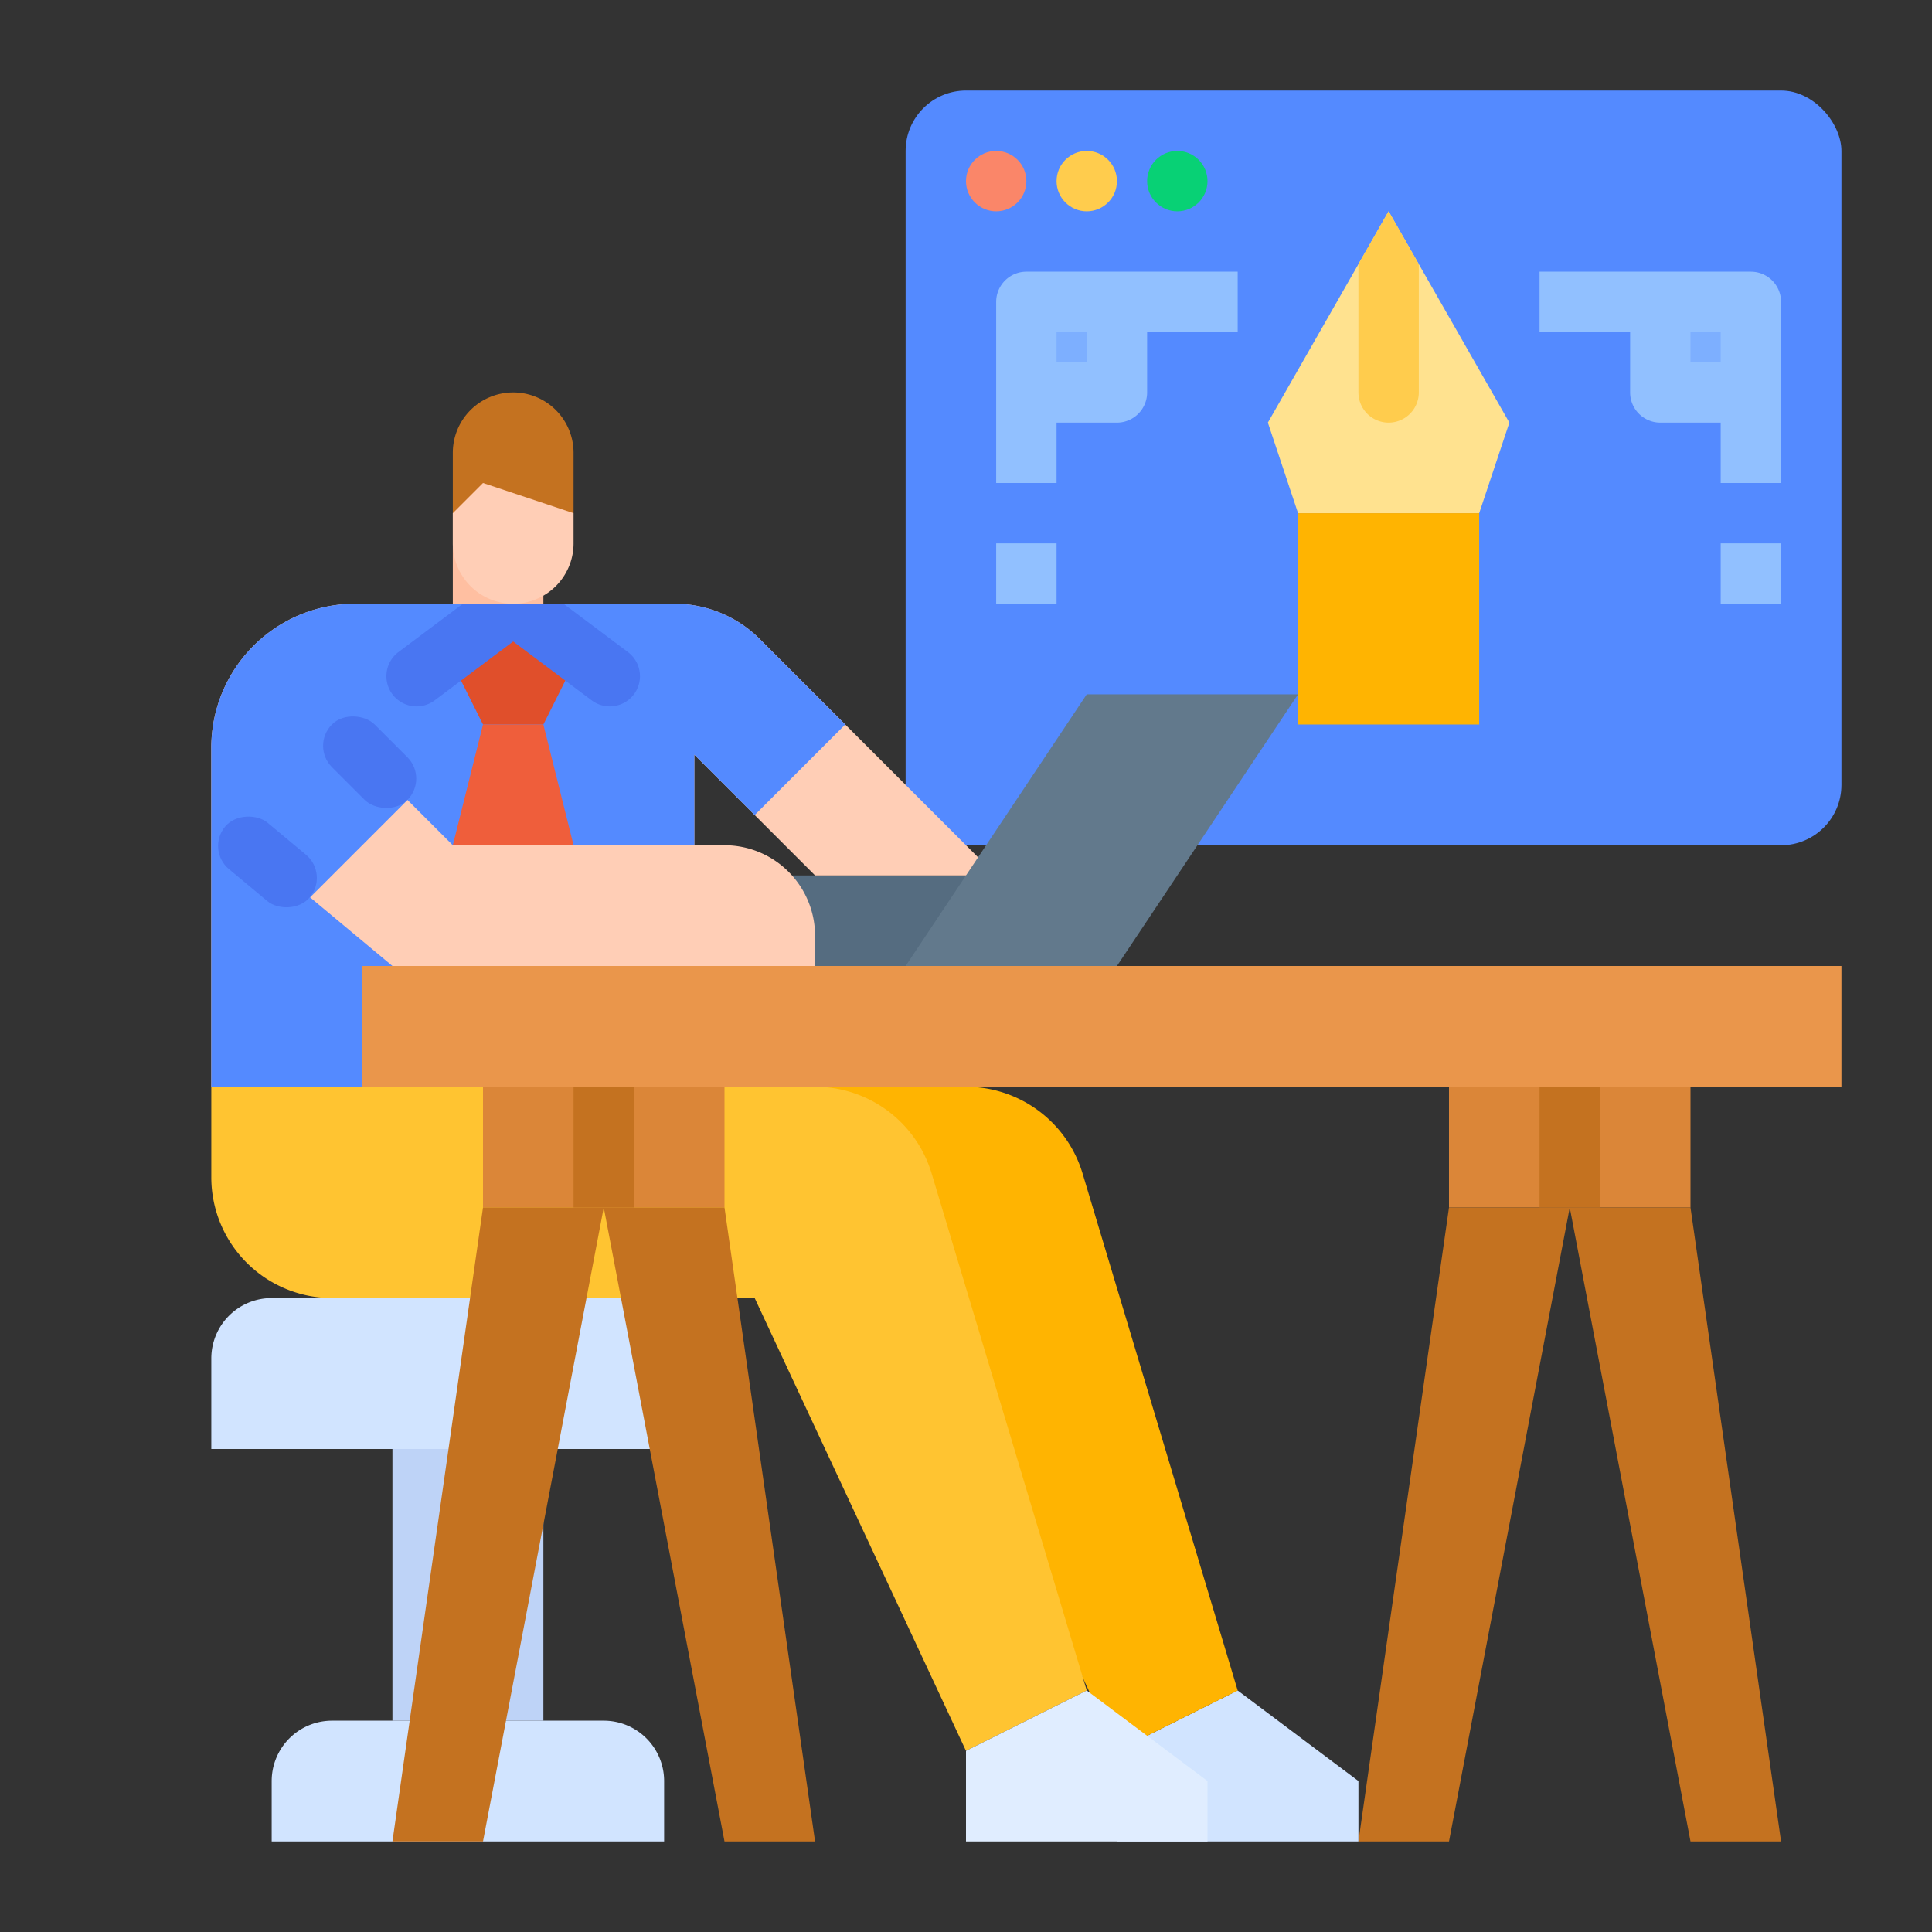 <svg id="flat" height="512" viewBox="0 0 512 512" width="512" xmlns="http://www.w3.org/2000/svg"><rect x="0" y="0" width="512" height="512" fill="#333333" stroke="none"/><path d="m120 136h24v32h-24z" fill="#ffbfa1"/><rect fill="#548aff" height="200" rx="16" width="248" x="240" y="24"/><path d="m440 80h24v24h-24z" fill="#7dafff"/><path d="m104 384h40v72h-40z" fill="#bed3f7"/><path d="m296 464 32-16 32 24v16h-64z" fill="#d1e4ff"/><path d="m296 464-56-120h-112a32 32 0 0 1 -32-32v-24h160a32.257 32.257 0 0 1 30.896 22.988l41.104 137.012z" fill="#ffb401"/><path d="m200 232h64v24h-64z" fill="#556c80"/><path d="m264 232h-48l-32-32v88h-128v-89.86a38.133 38.133 0 0 1 38.14-38.14h84.61a31.995 31.995 0 0 1 22.62 9.37z" fill="#ffceb6"/><path d="m224 192-24 24-16-16v88h-128v-89.86a38.133 38.133 0 0 1 38.14-38.14h84.61a31.995 31.995 0 0 1 22.62 9.37z" fill="#548aff"/><path d="m120 136v-16a16 16 0 0 1 16-16 16 16 0 0 1 16 16v16z" fill="#c47220"/><path d="m128 192-8-16 16-16 16 16-8 16z" fill="#e04f2b"/><path d="m120 224 8-32h16l8 32z" fill="#ef5e3b"/><rect fill="#4976f2" height="29.248" rx="8" transform="matrix(.64 -.768 .768 .64 -149.975 136.701)" width="16" x="62.947" y="213.832"/><rect fill="#4976f2" height="28.284" rx="8" transform="matrix(.707 -.707 .707 .707 -114.132 128.461)" width="16" x="90" y="187.858"/><path d="m152 136-24-8-8 8v8a16 16 0 0 0 16 16 16 16 0 0 0 16-16z" fill="#ffceb6"/><path d="m184 384h-128v-24a16 16 0 0 1 16-16h112z" fill="#d1e4ff"/><path d="m96 256h392v32h-392z" fill="#ea964b"/><path d="m176 488v-16a16 16 0 0 0 -16-16h-72a16 16 0 0 0 -16 16v16z" fill="#d1e4ff"/><path d="m256 464-56-120h-112a32 32 0 0 1 -32-32v-24h160a32.257 32.257 0 0 1 30.896 22.988l41.104 137.012z" fill="#ffc431"/><path d="m256 464 32-16 32 24v16h-64z" fill="#e0edff"/><path d="m82.182 237.818 25.818-25.818 12 12h72a24 24 0 0 1 24 24v8h-112l-21.818-18.182z" fill="#ffceb6"/><path d="m384 288h64v32h-64z" fill="#db8638"/><g fill="#c47220"><path d="m408 288h16v32h-16z"/><path d="m416 320-32 168h-24l24-168z"/><path d="m416 320 32 168h24l-24-168z"/></g><path d="m296 256 48-72h-56l-48 72z" fill="#62798c"/><circle cx="264" cy="48" fill="#fa8669" r="8"/><circle cx="288" cy="48" fill="#ffcc4d" r="8"/><circle cx="312" cy="48" fill="#08d175" r="8"/><path d="m400 112-8 24h-48l-8-24 32-56z" fill="#ffe28f"/><path d="m344 136h48v56h-48z" fill="#ffb401"/><path d="m376 70v34a8 8 0 0 1 -16 0v-34l8-14z" fill="#ffcc4d"/><path d="m464 72h-56v16h24v16a8 8 0 0 0 8 8h16v16h16v-48a8 8 0 0 0 -8-8zm-16 24v-8h8v8z" fill="#91c0ff"/><path d="m456 144h16v16h-16z" fill="#91c0ff"/><path d="m168 184a8 8 0 0 1 -11.199 1.6l-20.8-15.6-20.8 15.6a8 8 0 0 1 -11.199-1.6 8 8 0 0 1 1.6-11.2l17.069-12.8h26.66l17.069 12.8a8 8 0 0 1 1.6 11.2z" fill="#4976f2"/><path d="m128 288h64v32h-64z" fill="#db8638"/><path d="m152 288h16v32h-16z" fill="#c47220"/><path d="m160 320-32 168h-24l24-168z" fill="#c47220"/><path d="m160 320 32 168h24l-24-168z" fill="#c47220"/><path d="m272 80h24v24h-24z" fill="#7dafff"/><path d="m272 72h56v16h-24v16a8 8 0 0 1 -8 8h-16v16h-16v-48a8 8 0 0 1 8-8zm16 24v-8h-8v8z" fill="#91c0ff"/><path d="m264 144h16v16h-16z" fill="#91c0ff"/></svg>